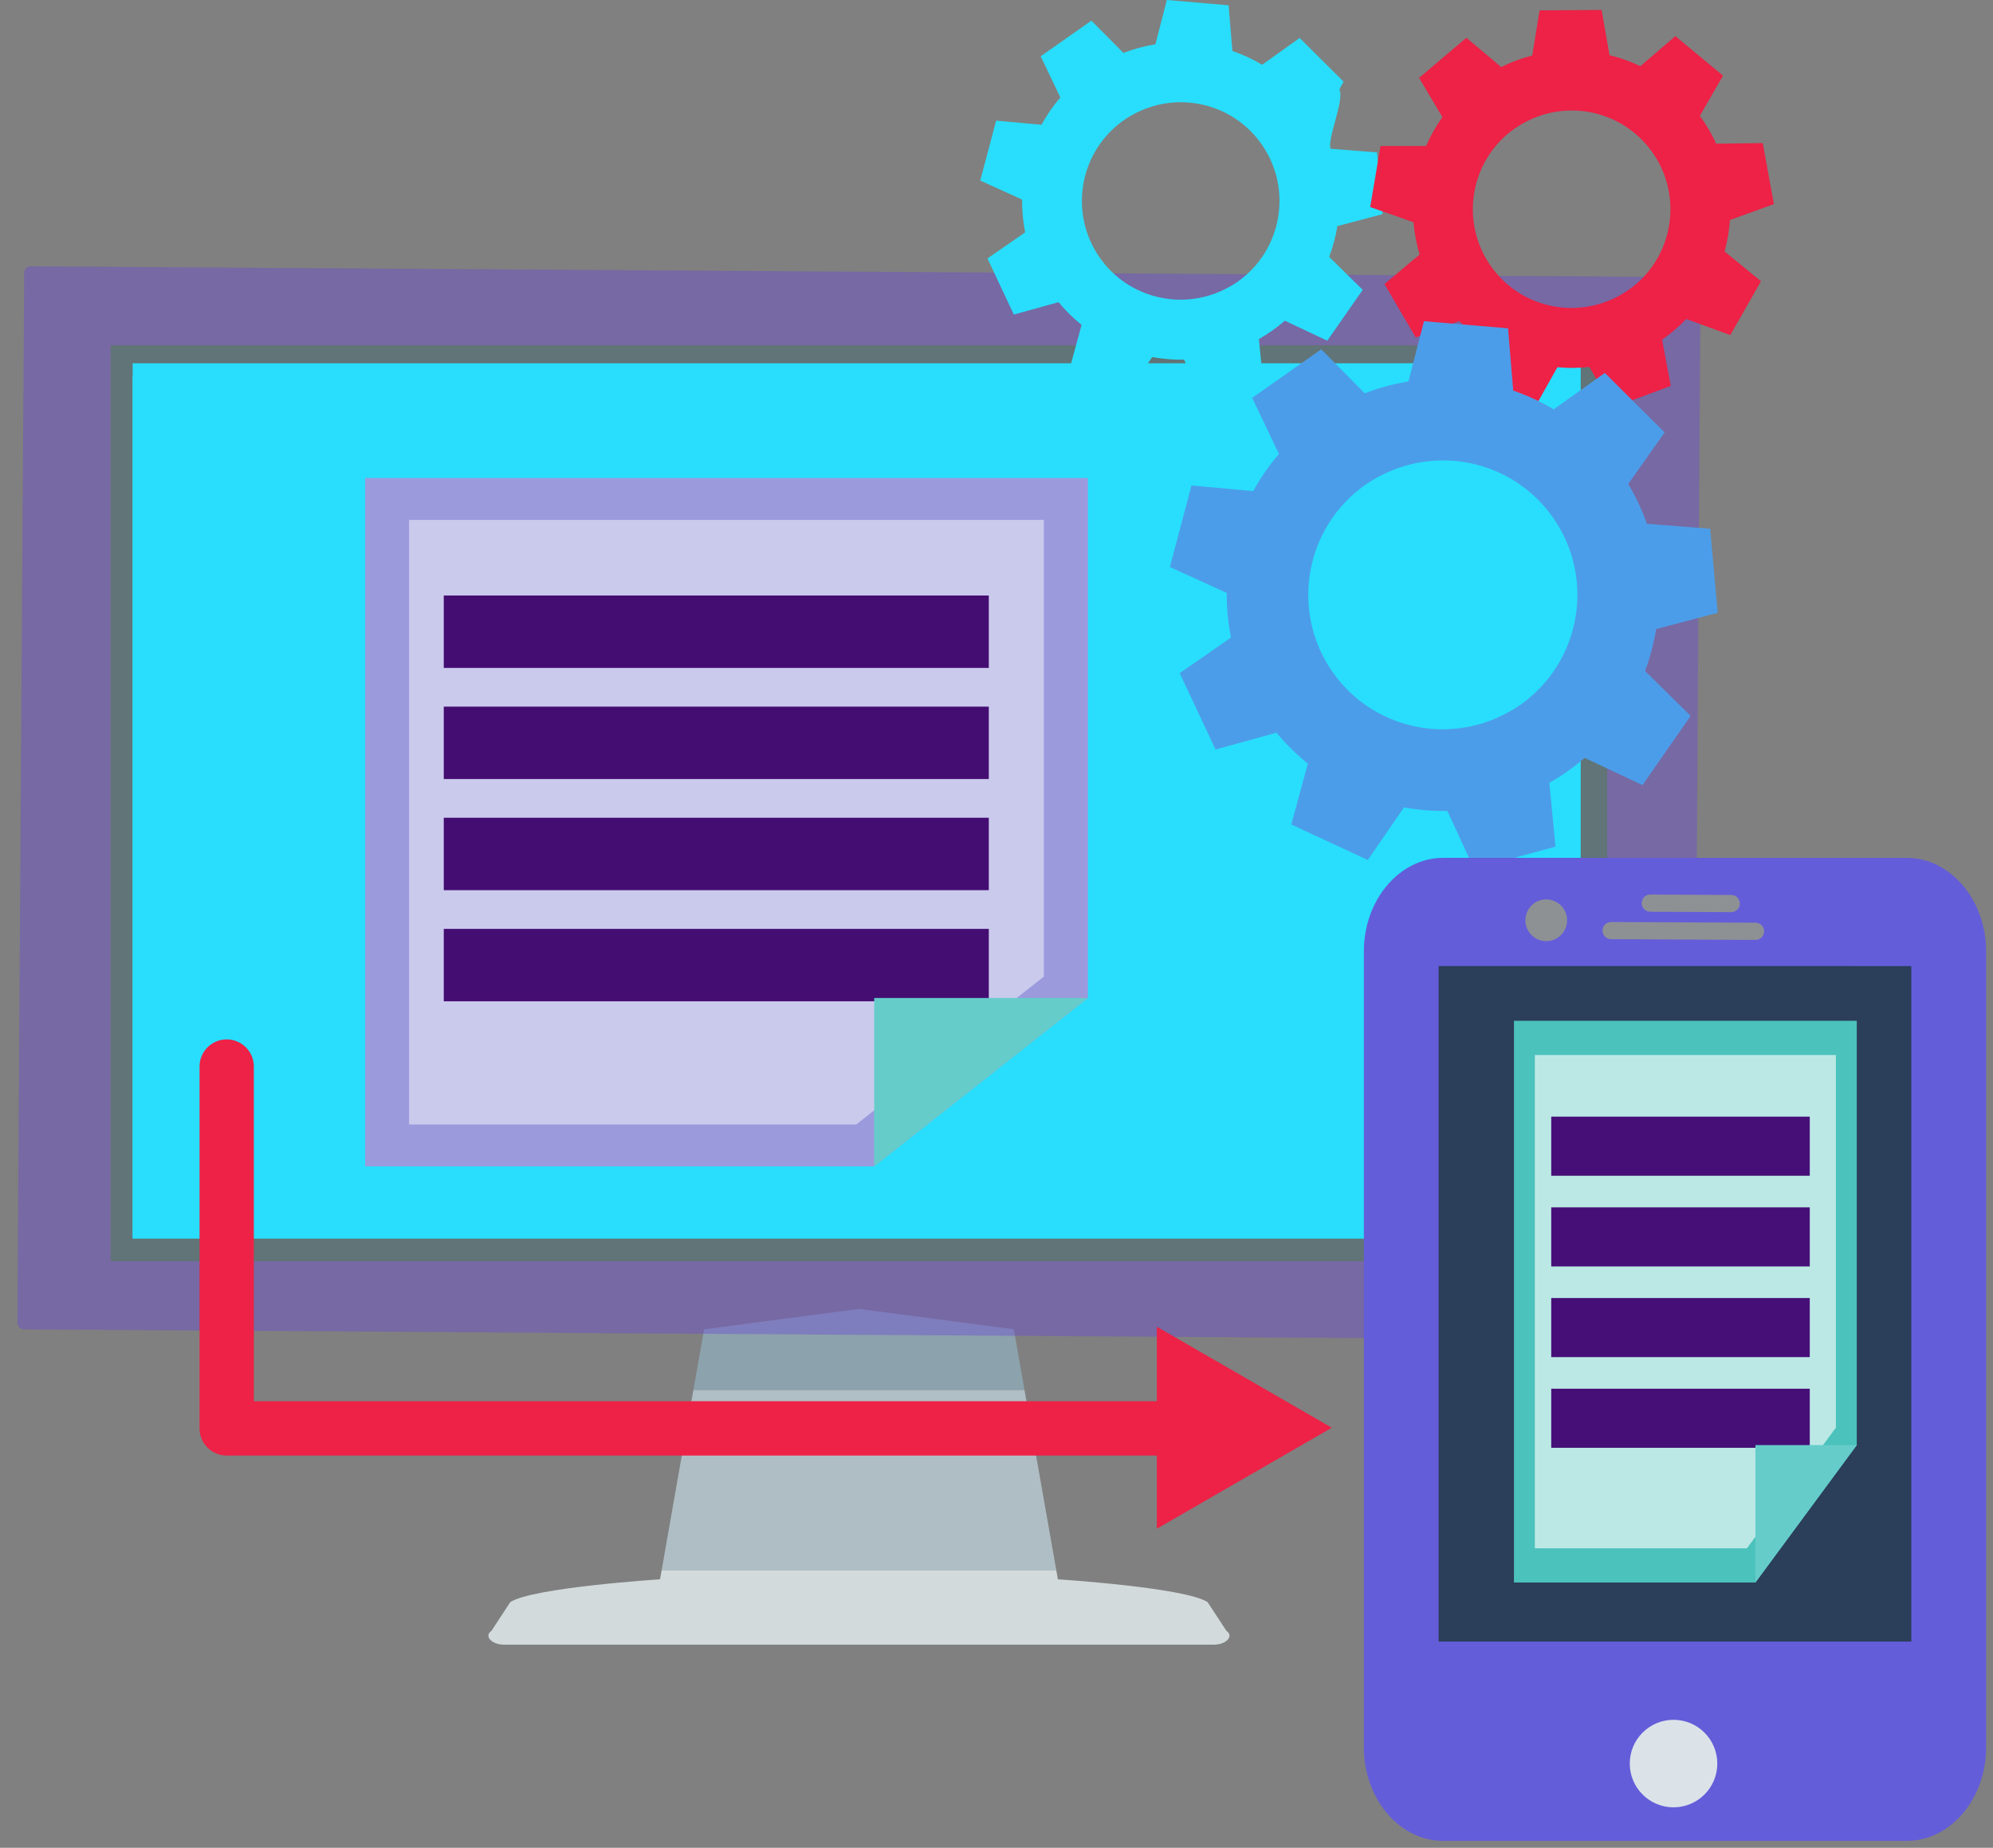 <svg width="96" height="89" viewBox="0 0 96 89" fill="none" xmlns="http://www.w3.org/2000/svg">
<rect x="0" y="0" width="96" height="89" fill="#808080" stroke="none"/>
<path d="M48.835 64.025L41.373 63.044L33.915 64.025L33.399 66.948H49.349L48.835 64.025Z" fill="#8CA2AC"/>
<path d="M49.349 66.948H33.399L31.867 75.649H50.883L49.349 66.948Z" fill="#AFBEC4"/>
<path d="M59.076 78.553L58.169 77.169C57.101 76.465 50.989 76.072 50.989 76.072L50.957 76.071L50.883 75.649H31.867L31.791 76.071L31.759 76.072C31.759 76.072 25.646 76.465 24.578 77.169L23.672 78.553C23.3 78.8 23.68 79.217 24.273 79.217H41.373H58.476C59.069 79.217 59.449 78.8 59.076 78.553Z" fill="#D2DADC"/>
<path d="M81.598 13.347L1.481 12.828C1.308 12.827 1.166 12.967 1.165 13.139L0.837 63.717C0.836 63.89 0.976 64.032 1.15 64.033L81.268 64.552C81.441 64.553 81.584 64.413 81.585 64.24L81.912 13.663C81.913 13.49 81.773 13.348 81.598 13.347Z" fill="#6C4AD5" fill-opacity="0.42"/>
<path d="M5.333 60.748H77.416V16.633H5.333V60.748Z" fill="#617477"/>
<path d="M57.044 17.497H6.389V59.651H76.141V17.497H57.044Z" fill="#28DEFC"/>
<path d="M76.141 59.651H6.389V18.135L76.141 59.351V59.651Z" fill="#28DEFC"/>
<path d="M59.611 13.572C59.411 13.713 59.201 13.831 58.987 13.937C56.919 14.968 54.352 14.367 52.98 12.419C51.469 10.269 51.983 7.301 54.135 5.787C54.321 5.655 54.517 5.544 54.716 5.443C56.793 4.384 59.384 4.977 60.764 6.941C62.277 9.089 61.76 12.059 59.611 13.572ZM66.596 10.315L66.328 7.341L64.091 7.165C63.923 6.684 64.784 4.768 64.513 4.313L64.719 3.935L62.603 1.829L60.795 3.119C60.339 2.848 59.86 2.625 59.363 2.455L59.18 0.255L56.205 2.47955e-05L55.655 2.133C55.133 2.217 54.617 2.356 54.113 2.549L52.572 0.995L52.501 1.044L50.129 2.712L51.076 4.696C50.724 5.105 50.42 5.547 50.165 6.009L47.983 5.811L47.217 8.696L49.232 9.613C49.227 10.14 49.276 10.668 49.38 11.191L47.565 12.449L48.835 15.151L50.988 14.555C51.325 14.961 51.699 15.328 52.099 15.648L51.512 17.801L54.22 19.057L55.499 17.199C56.004 17.289 56.519 17.332 57.035 17.323L57.977 19.365L60.859 18.587L60.748 17.436L60.64 16.331C60.855 16.207 61.067 16.075 61.271 15.931C61.488 15.777 61.695 15.616 61.891 15.447L63.933 16.411L65.64 13.961L64.025 12.372C64.207 11.893 64.336 11.395 64.419 10.891L66.596 10.315Z" fill="#28DEFC"/>
<path d="M78.784 13.707C78.596 13.865 78.399 14 78.196 14.125C76.228 15.34 73.619 14.975 72.076 13.159C70.375 11.156 70.619 8.153 72.623 6.449C72.799 6.301 72.981 6.173 73.172 6.055C75.144 4.811 77.777 5.168 79.331 6.997C81.033 9 80.788 12.004 78.784 13.707ZM85.445 9.829L84.909 6.892L82.663 6.92C82.453 6.455 82.192 6.005 81.88 5.579L82.996 3.645L80.699 1.74L79.015 3.189C78.536 2.96 78.037 2.783 77.528 2.657L77.147 0.481L74.16 0.499L73.807 2.673C73.295 2.804 72.793 2.989 72.309 3.228L70.632 1.819L70.567 1.875L68.356 3.751L69.479 5.641C69.165 6.08 68.903 6.548 68.692 7.032H66.5L66 9.973L68.088 10.704C68.131 11.229 68.228 11.752 68.38 12.261L66.687 13.68L68.195 16.255L70.285 15.467C70.659 15.841 71.063 16.172 71.491 16.455L71.101 18.652L73.913 19.657L75.017 17.689C75.529 17.735 76.045 17.731 76.557 17.675L77.683 19.624L80.481 18.587L80.265 17.451L80.059 16.36C80.26 16.217 80.46 16.065 80.651 15.904C80.853 15.732 81.043 15.552 81.224 15.365L83.347 16.14L84.823 13.547L83.071 12.111C83.208 11.617 83.292 11.109 83.328 10.599L85.445 9.829Z" fill="#EE2146"/>
<path d="M73.228 33.953C72.955 34.145 72.668 34.304 72.377 34.449C69.56 35.853 66.067 35.035 64.197 32.381C62.14 29.455 62.841 25.413 65.768 23.351C66.025 23.171 66.291 23.02 66.561 22.883C69.389 21.44 72.919 22.248 74.799 24.921C76.86 27.848 76.156 31.891 73.228 33.953ZM82.741 29.517L82.376 25.468L79.327 25.228C79.099 24.572 78.801 23.931 78.431 23.312L80.184 20.828L77.303 17.961L74.84 19.717C74.219 19.348 73.567 19.045 72.889 18.812L72.641 15.815L68.591 15.471L67.84 18.375C67.131 18.489 66.427 18.677 65.741 18.943L63.641 16.824L63.545 16.892L60.315 19.164L61.604 21.865C61.125 22.423 60.711 23.024 60.367 23.655L57.392 23.383L56.351 27.311L59.092 28.56C59.085 29.279 59.152 29.997 59.296 30.709L56.824 32.423L58.552 36.103L61.484 35.291C61.944 35.844 62.452 36.344 62.997 36.78L62.199 39.712L65.885 41.423L67.628 38.891C68.315 39.015 69.016 39.073 69.717 39.06L71.003 41.843L74.925 40.781L74.776 39.215L74.629 37.708C74.921 37.541 75.209 37.36 75.489 37.164C75.784 36.956 76.064 36.736 76.332 36.505L79.115 37.817L81.437 34.481L79.24 32.319C79.485 31.667 79.663 30.987 79.775 30.3L82.741 29.517Z" fill="#4C9DE9"/>
<path d="M65.695 45.816L65.696 84.172C65.696 86.645 67.417 88.669 69.52 88.669H91.844C93.948 88.669 95.668 86.644 95.668 84.172V45.816C95.667 43.343 93.947 41.319 91.843 41.319H69.519C67.416 41.319 65.695 43.343 65.695 45.816Z" fill="#645DD9"/>
<path d="M69.763 46.531H69.297V79.067H92.065V78.884V78.829V46.532L69.763 46.531Z" fill="#2B3E5A"/>
<path d="M80.612 82.837C81.776 82.837 82.72 83.78 82.72 84.944C82.72 86.108 81.776 87.052 80.612 87.052C79.448 87.052 78.504 86.108 78.504 84.945C78.504 83.78 79.448 82.837 80.612 82.837Z" fill="#DBE3E9"/>
<path d="M79.488 43.915C79.26 43.912 79.077 43.727 79.08 43.497C79.08 43.269 79.266 43.085 79.495 43.087L83.392 43.107H83.394C83.623 43.109 83.805 43.295 83.804 43.523C83.804 43.752 83.616 43.936 83.388 43.935L79.489 43.915H79.488Z" fill="#8E9194"/>
<path d="M77.6 45.237C77.372 45.235 77.189 45.049 77.191 44.82C77.192 44.591 77.377 44.408 77.607 44.409L84.561 44.444H84.563C84.791 44.447 84.975 44.631 84.973 44.86C84.972 45.088 84.785 45.273 84.556 45.272L77.601 45.237H77.6Z" fill="#8E9194"/>
<path d="M74.481 43.321C75.036 43.321 75.484 43.772 75.484 44.327C75.484 44.881 75.036 45.332 74.481 45.332C73.925 45.332 73.476 44.881 73.476 44.327C73.476 43.772 73.925 43.321 74.481 43.321Z" fill="#8E9194"/>
<path d="M52.403 23.024H17.589V56.179H42.109L52.403 48.069V23.024Z" fill="#9B9ADD"/>
<path d="M50.282 25.043H19.706V54.161H41.244L50.282 47.039V25.043Z" fill="white" fill-opacity="0.47"/>
<path d="M47.629 39.388H21.376V42.876H47.629V39.388Z" fill="#440D72"/>
<path d="M47.629 28.683H21.376V32.171H47.629V28.683Z" fill="#440D72"/>
<path d="M47.629 34.036H21.376V37.523H47.629V34.036Z" fill="#440D72"/>
<path d="M47.629 44.741H21.376V48.228H47.629V44.741Z" fill="#440D72"/>
<path d="M52.403 48.069L42.109 56.179V48.069H52.403Z" fill="#66CCCA"/>
<path d="M89.439 49.168H72.925V76.223H84.556L89.439 69.605V49.168Z" fill="#4BC2BB"/>
<path d="M88.433 50.815H73.931V74.576H84.147L88.433 68.764V50.815Z" fill="white" fill-opacity="0.62"/>
<path d="M87.174 62.521H74.721V65.367H87.174V62.521Z" fill="#460F77"/>
<path d="M87.174 53.785H74.721V56.631H87.174V53.785Z" fill="#460F77"/>
<path d="M87.174 58.153H74.721V60.999H87.174V58.153Z" fill="#460F77"/>
<path d="M87.174 66.889H74.721V69.735H87.174V66.889Z" fill="#460F77"/>
<path d="M89.439 69.605L84.556 76.223V69.605H89.439Z" fill="#66CCCA"/>
<path d="M64.151 68.768L55.724 63.904V67.493H12.227V51.371C12.227 50.649 11.641 50.064 10.92 50.064C10.197 50.064 9.612 50.649 9.612 51.371V68.8C9.612 69.523 10.197 70.108 10.92 70.108H55.724V73.633L64.151 68.768Z" fill="#EE2146"/>
</svg>
